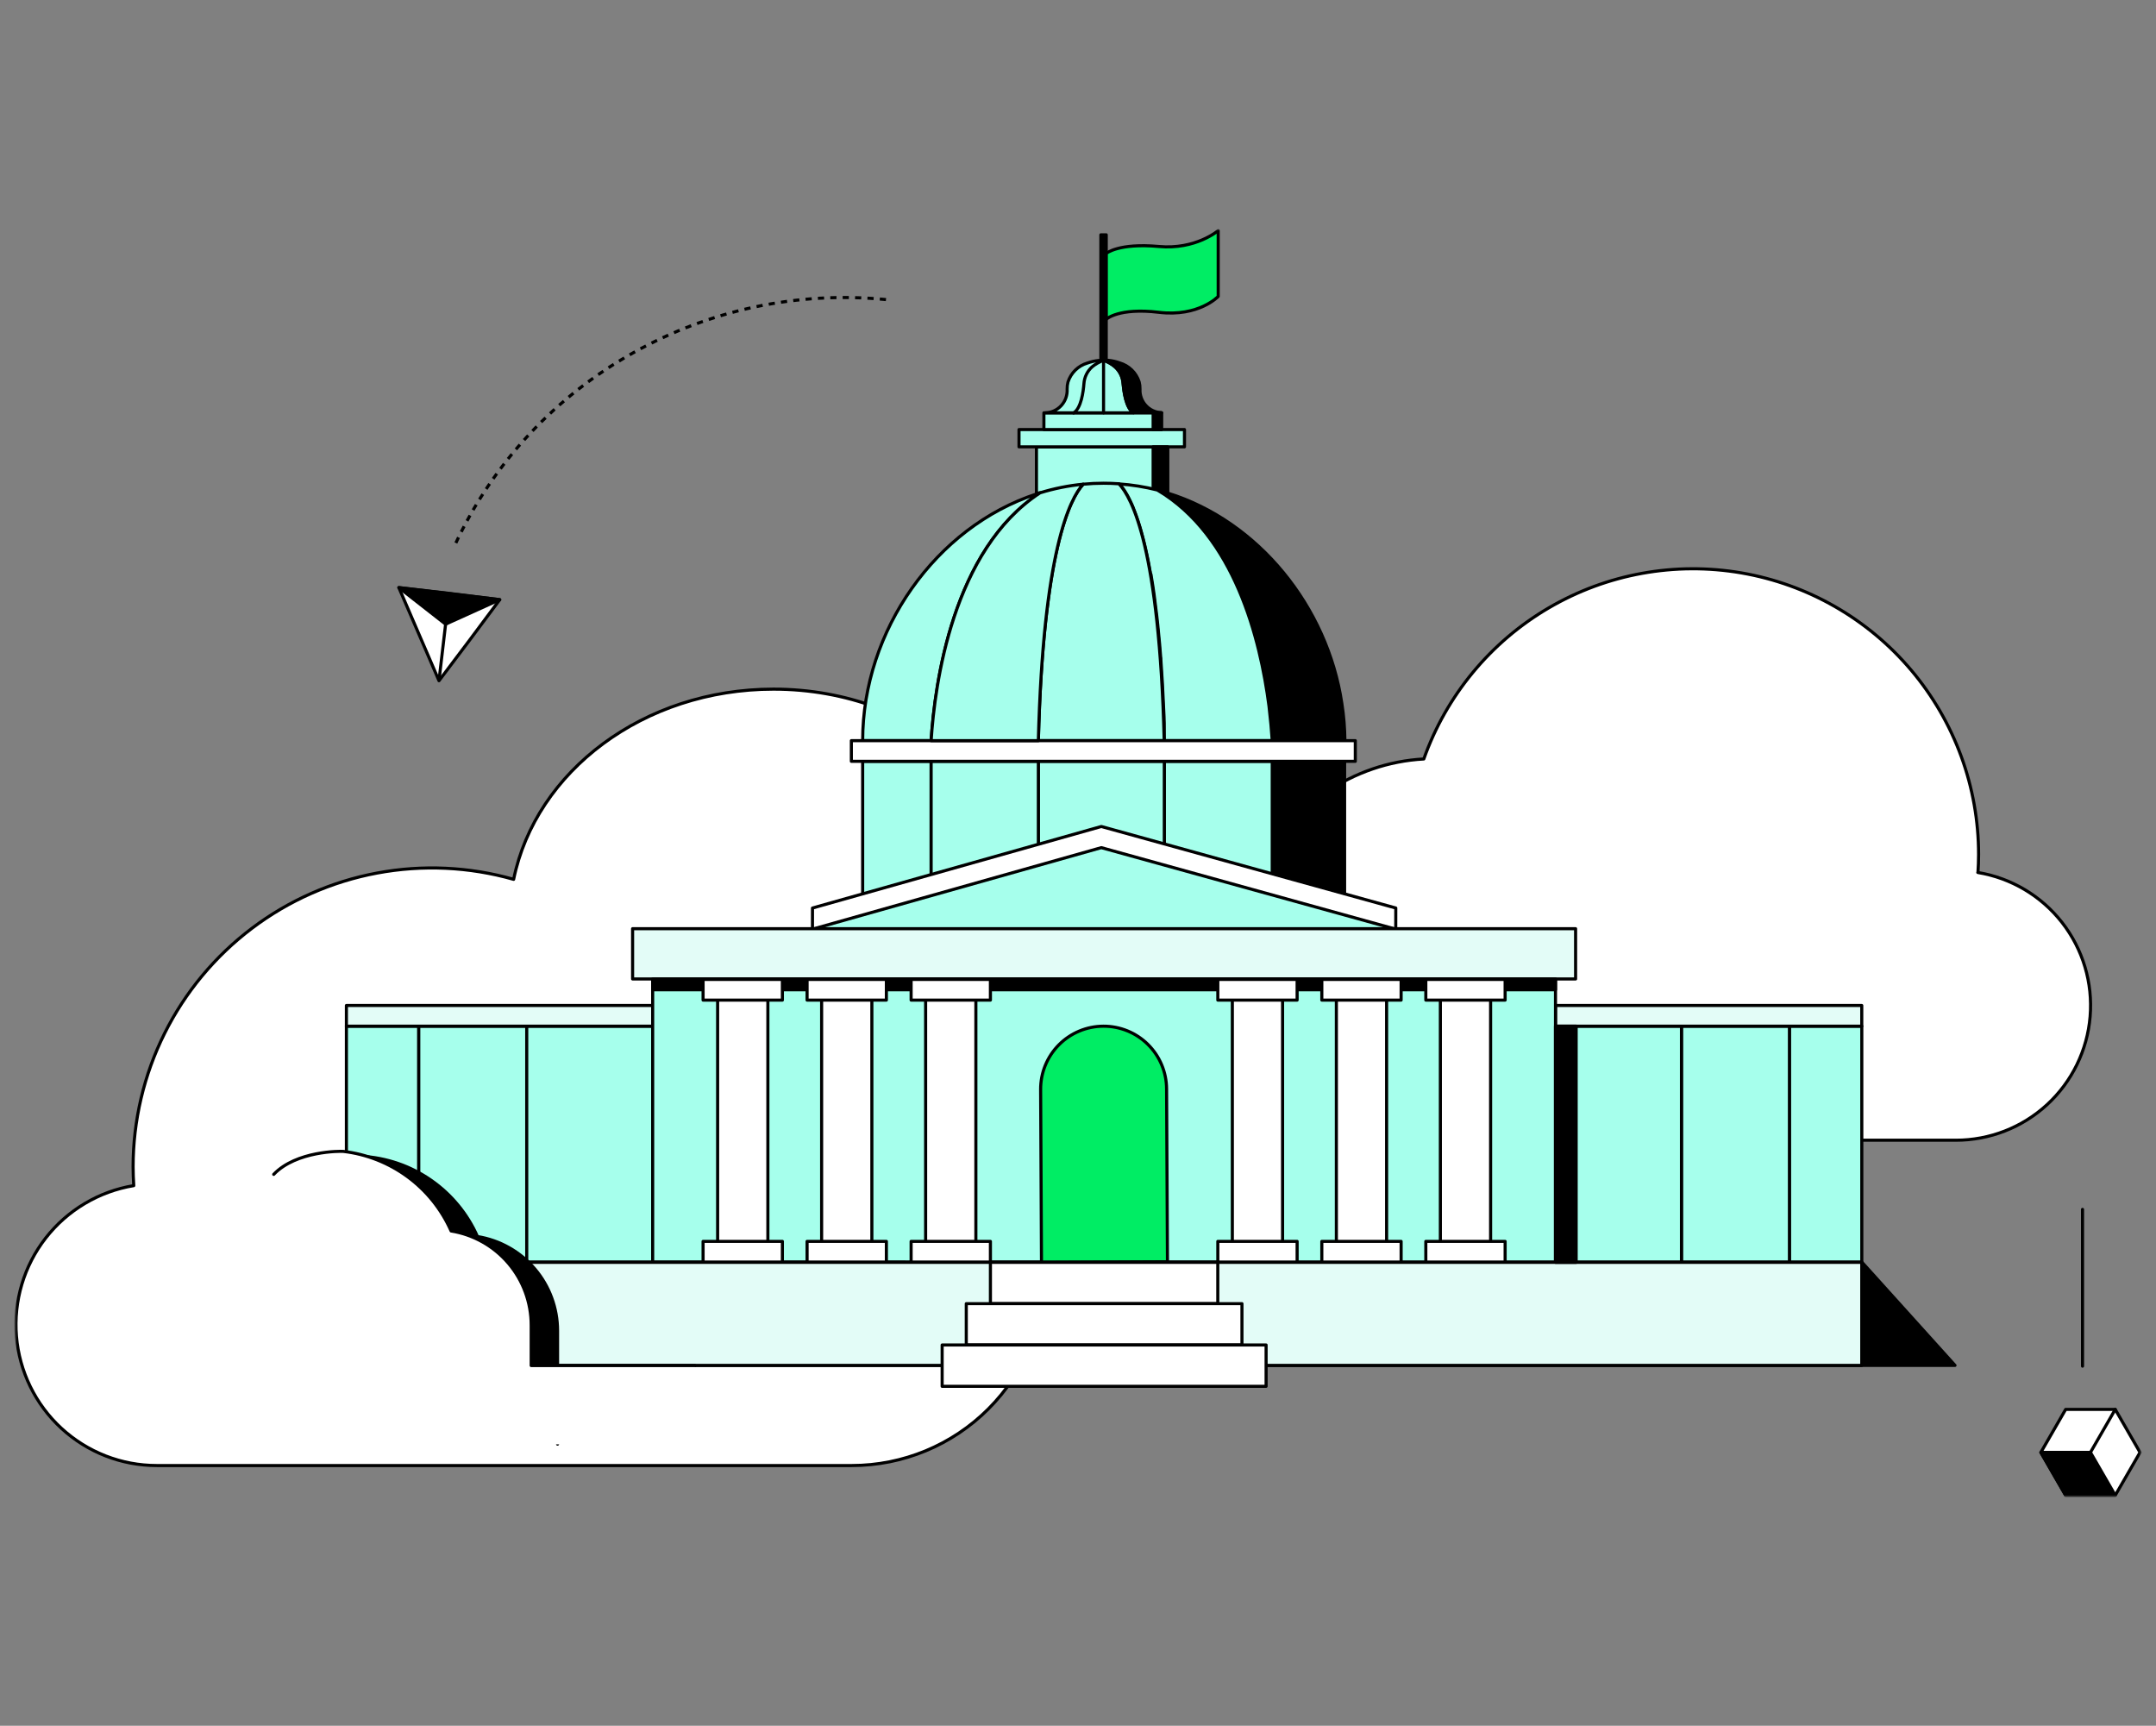 <?xml version="1.0" encoding="utf-8"?>
<svg xmlns="http://www.w3.org/2000/svg" width="696" height="557" viewBox="0 0 696 557" fill="none">
<rect x="0" y="0" width="696" height="557" fill="#808080" stroke="none"/>
<g clip-path="url(#clip0_601_749)">
<mask id="mask0_601_749" style="mask-type:luminance" maskUnits="userSpaceOnUse" x="4" y="73" width="688" height="411">
<path d="M691.402 73.885H4.598V483.191H691.402V73.885Z" fill="white"/>
</mask>
<g mask="url(#mask0_601_749)">
<path d="M638.528 281.6C638.651 279.674 638.729 277.737 638.729 275.777C638.72 254.031 631.031 232.987 617.021 216.362C603.01 199.736 583.578 188.596 562.154 184.91C540.732 181.225 518.696 185.229 499.938 196.218C481.18 207.205 466.906 224.47 459.636 244.964C448.297 245.59 437.353 249.34 428.012 255.799C418.671 262.26 411.297 271.177 406.707 281.568C395.928 283.327 386.205 289.079 379.471 297.68C372.738 306.282 369.484 317.103 370.36 327.993C371.235 338.883 376.174 349.045 384.195 356.461C392.216 363.876 402.731 368 413.653 368.015H631.36C642.281 368.025 652.806 363.924 660.842 356.526C668.879 349.128 673.838 338.976 674.733 328.087C675.63 317.199 672.398 306.372 665.679 297.759C658.96 289.146 649.248 283.377 638.472 281.6H638.528Z" fill="white" stroke="black" stroke-linecap="round" stroke-linejoin="round"/>
<path d="M274.978 348.293C291.51 348.293 307.366 354.862 319.056 366.557C330.746 378.252 337.314 394.114 337.314 410.653C337.314 427.192 330.746 443.053 319.056 454.748C307.366 466.443 291.51 473.013 274.978 473.013H50.626C39.214 473.016 28.218 468.724 19.822 460.991C11.427 453.259 6.246 442.65 5.308 431.272C4.37 419.894 7.744 408.579 14.76 399.575C21.776 390.571 31.92 384.536 43.179 382.669C43.056 380.653 42.967 378.625 42.967 376.577C42.979 361.657 46.449 346.943 53.104 333.59C59.758 320.237 69.417 308.611 81.321 299.622C93.225 290.633 107.049 284.527 121.71 281.786C136.37 279.043 151.467 279.738 165.813 283.816C172.937 248.916 207.789 222.425 249.699 222.425C296.774 222.425 334.931 255.832 334.931 297.034" fill="white"/>
<path d="M274.978 348.293C291.51 348.293 307.366 354.862 319.056 366.557C330.746 378.252 337.314 394.114 337.314 410.653C337.314 427.192 330.746 443.053 319.056 454.748C307.366 466.443 291.51 473.013 274.978 473.013H50.626C39.214 473.016 28.218 468.724 19.822 460.991C11.427 453.259 6.246 442.65 5.308 431.272C4.37 419.894 7.744 408.579 14.76 399.575C21.776 390.571 31.92 384.536 43.179 382.669C43.056 380.653 42.967 378.625 42.967 376.577C42.979 361.657 46.449 346.943 53.104 333.59C59.758 320.237 69.417 308.611 81.321 299.622C93.225 290.633 107.049 284.527 121.71 281.786C136.37 279.043 151.467 279.738 165.813 283.816C172.937 248.916 207.789 222.425 249.699 222.425C296.774 222.425 334.931 255.832 334.931 297.034" stroke="black" stroke-linecap="round" stroke-linejoin="round"/>
<path d="M111.826 440.452V440.687H631.115L601.016 407.334L111.826 440.452Z" fill="black" stroke="black" stroke-linecap="round" stroke-linejoin="round"/>
<path d="M434.067 245.722H410.702V298.349H434.067V245.722Z" fill="black" stroke="black" stroke-linecap="round" stroke-linejoin="round"/>
<path d="M410.703 245.722H375.85V298.349H410.703V245.722Z" fill="#A6FFEC" stroke="black" stroke-linecap="round" stroke-linejoin="round"/>
<path d="M375.861 245.722H335.199V298.349H375.861V245.722Z" fill="#A6FFEC" stroke="black" stroke-linecap="round" stroke-linejoin="round"/>
<path d="M300.591 245.722H278.484V298.349H300.591V245.722Z" fill="#A6FFEC" stroke="black" stroke-linecap="round" stroke-linejoin="round"/>
<path d="M335.199 245.722H300.591V298.349H335.199V245.722Z" fill="#A6FFEC" stroke="black" stroke-linecap="round" stroke-linejoin="round"/>
<path d="M355.536 266.757L262.289 293.071L262.277 299.897H450.576L450.587 293.071L355.536 266.757Z" fill="white" stroke="black" stroke-linecap="round" stroke-linejoin="round"/>
<path d="M355.524 273.582L262.277 299.896H450.576L355.524 273.582Z" fill="#A6FFEC" stroke="black" stroke-linecap="round" stroke-linejoin="round"/>
<path d="M376.941 144.23H334.587V159.119H376.941V144.23Z" fill="#A6FFEC" stroke="black" stroke-linecap="round" stroke-linejoin="round"/>
<path d="M382.373 138.64H328.954V144.22H382.373V138.64Z" fill="#A6FFEC" stroke="black" stroke-linecap="round" stroke-linejoin="round"/>
<path d="M374.949 133.249H336.991V138.649H374.949V133.249Z" fill="#A6FFEC" stroke="black" stroke-linecap="round" stroke-linejoin="round"/>
<path d="M337.559 133.249H365.877C363.472 131.724 362.782 126.367 362.537 123.795C362.415 121.727 361.483 119.79 359.943 118.405C358.839 117.468 357.572 116.743 356.204 116.267C355.701 116.266 355.199 116.292 354.701 116.345C353.447 116.468 352.212 116.749 351.027 117.18C349.565 117.612 348.231 118.395 347.14 119.46C346.05 120.526 345.237 121.842 344.771 123.294C344.573 124.046 344.479 124.821 344.494 125.599C344.547 126.558 344.41 127.519 344.089 128.425C343.769 129.33 343.272 130.164 342.626 130.876C341.98 131.588 341.2 132.165 340.33 132.572C339.461 132.979 338.519 133.21 337.559 133.249Z" fill="#A6FFEC" stroke="black" stroke-linecap="round" stroke-linejoin="round"/>
<path d="M356.248 116.267C357.616 116.743 358.885 117.468 359.989 118.405C361.518 119.78 362.448 121.698 362.582 123.75C362.783 126.323 363.473 131.679 365.921 133.204H374.982C374.019 133.171 373.073 132.944 372.198 132.539C371.323 132.134 370.538 131.559 369.889 130.846C369.24 130.133 368.74 129.298 368.419 128.389C368.097 127.481 367.959 126.517 368.014 125.554C368.029 124.777 367.935 124.001 367.736 123.249C367.269 121.796 366.454 120.479 365.362 119.413C364.27 118.348 362.933 117.566 361.469 117.136C360.289 116.704 359.058 116.423 357.807 116.3C357.288 116.26 356.769 116.248 356.248 116.267Z" fill="black" stroke="black" stroke-linecap="round" stroke-linejoin="round"/>
<path d="M356.248 116.345V133.239" stroke="black" stroke-linecap="round" stroke-linejoin="round"/>
<path d="M356.248 116.313C354.884 116.791 353.617 117.512 352.508 118.44C350.977 119.831 350.047 121.764 349.914 123.829C349.714 126.413 349.024 131.77 346.575 133.283" stroke="black" stroke-linecap="round" stroke-linejoin="round"/>
<path d="M433.177 227.069C428.536 195.799 406.183 168.206 376.942 159.141C375.829 158.795 374.715 158.473 373.603 158.183C398.515 172.86 406.874 206.345 409.668 227.994C410.214 232.213 410.547 235.989 410.781 239.073H434.157C434.128 235.053 433.8 231.041 433.177 227.069Z" fill="black" stroke="black" stroke-linecap="round" stroke-linejoin="round"/>
<path d="M410.703 239.051H375.828V237.615C375.828 237.136 375.828 236.657 375.828 236.19C375.828 235.721 375.828 235.254 375.828 234.787C375.828 234.318 375.828 233.851 375.828 233.395C375.828 232.003 375.728 230.633 375.672 229.286C375.427 223.383 375.116 217.949 374.748 212.949C374.748 212.593 374.748 212.247 374.67 211.913C374.614 211.156 374.547 210.41 374.492 209.686C374.437 208.962 374.381 208.428 374.337 207.804C374.136 205.577 373.932 203.461 373.724 201.457C373.624 200.543 373.535 199.642 373.423 198.762C372.889 194.052 372.311 189.853 371.665 186.089C371.665 185.845 371.587 185.61 371.543 185.366L371.375 184.998C371.375 184.775 371.297 184.542 371.253 184.308C370.978 182.712 370.688 181.197 370.384 179.765C370.307 179.363 370.218 178.963 370.129 178.572C370.006 177.982 369.872 177.403 369.75 176.847C369.628 176.29 369.517 175.833 369.394 175.332L369.093 174.141C369.015 173.795 368.927 173.462 368.826 173.127C368.659 172.459 368.481 171.813 368.302 171.201L368.069 170.388C367.612 168.863 367.156 167.482 366.711 166.234C366.544 165.778 366.388 165.355 366.221 164.931C366.133 164.698 366.044 164.464 365.943 164.241C365.952 164.22 365.952 164.196 365.943 164.174C365.765 163.74 365.598 163.328 365.432 162.938C365.164 162.315 364.885 161.747 364.619 161.213C364.53 161.034 364.451 160.856 364.351 160.688C364.184 160.355 364.018 160.042 363.839 159.731C363.661 159.419 363.494 159.152 363.328 158.885L363.082 158.495L362.982 158.339C362.859 158.139 362.727 157.96 362.604 157.794C362.481 157.627 362.258 157.314 362.092 157.103L361.892 156.858C361.691 156.613 361.501 156.391 361.302 156.19C365.452 156.48 369.567 157.136 373.602 158.15C398.513 172.827 406.873 206.312 409.667 227.96C410.167 232.191 410.502 235.967 410.703 239.051Z" fill="#A6FFEC" stroke="black" stroke-linecap="round" stroke-linejoin="round"/>
<path d="M335.199 239.05H375.828C374.248 177.224 365.453 160.587 361.213 156.144C359.576 156.022 357.874 155.966 356.259 155.966C354.033 155.966 351.836 156.07 349.669 156.277C345.395 160.921 336.768 177.836 335.199 239.05Z" fill="#A6FFEC" stroke="black" stroke-linecap="round" stroke-linejoin="round"/>
<path d="M278.484 239.052H300.591C301.771 220.699 307.549 177.481 335.778 159.074C335.378 159.186 334.976 159.32 334.587 159.441C302.172 170.054 278.484 203.45 278.484 239.052Z" fill="#A6FFEC" stroke="black" stroke-linecap="round" stroke-linejoin="round"/>
<path d="M437.519 239.051H274.834V245.721H437.519V239.051Z" fill="white" stroke="black" stroke-linecap="round" stroke-linejoin="round"/>
<path d="M601.026 331.209H577.661V407.333H601.026V331.209Z" fill="#A6FFEC" stroke="black" stroke-linecap="round" stroke-linejoin="round"/>
<path d="M577.663 331.209H542.811V407.333H577.663V331.209Z" fill="#A6FFEC" stroke="black" stroke-linecap="round" stroke-linejoin="round"/>
<path d="M542.811 331.209H502.147V407.333H542.811V331.209Z" fill="#A6FFEC" stroke="black" stroke-linecap="round" stroke-linejoin="round"/>
<path d="M300.591 239.05H335.199C336.768 177.803 345.395 160.92 349.669 156.277C344.952 156.731 340.294 157.663 335.766 159.061C307.548 177.479 301.772 220.697 300.591 239.05Z" fill="#A6FFEC" stroke="black" stroke-linecap="round" stroke-linejoin="round"/>
<path d="M272.018 299.896H440.835" stroke="black" stroke-linecap="round" stroke-linejoin="round"/>
<path d="M355.38 116.267H357.117V75.789H355.38V116.267Z" fill="black" stroke="black" stroke-linecap="round" stroke-linejoin="round"/>
<path d="M393.26 95.676C393.26 95.676 387.015 102.358 374.069 100.799C361.124 99.24 357.138 103.026 357.138 103.026V81.779C357.138 81.779 361.079 78.382 374.069 79.552C386.012 80.665 393.26 74.429 393.26 74.429V95.676Z" fill="#00ED64" stroke="black" stroke-linecap="round" stroke-linejoin="round"/>
<path d="M372.255 157.504L376.941 159.119V144.23H372.255V157.504Z" fill="black" stroke="black" stroke-linecap="round" stroke-linejoin="round"/>
<path d="M374.937 133.249H372.255V138.649H374.937V133.249Z" fill="black" stroke="black" stroke-linecap="round" stroke-linejoin="round"/>
<path d="M601.016 324.528H502.147V331.198H601.016V324.528Z" fill="#E3FCF7" stroke="black" stroke-linecap="round" stroke-linejoin="round"/>
<path d="M135.19 331.209H111.826V407.333H135.19V331.209Z" fill="#A6FFEC" stroke="black" stroke-linecap="round" stroke-linejoin="round"/>
<path d="M170.042 331.209H135.19V407.333H170.042V331.209Z" fill="#A6FFEC" stroke="black" stroke-linecap="round" stroke-linejoin="round"/>
<path d="M210.704 331.209H170.042V407.333H210.704V331.209Z" fill="#A6FFEC" stroke="black" stroke-linecap="round" stroke-linejoin="round"/>
<path d="M210.694 324.528H111.826V331.198H210.694V324.528Z" fill="#E3FCF7" stroke="black" stroke-linecap="round" stroke-linejoin="round"/>
<path d="M210.694 407.323V316.122H502.146V407.334L210.694 407.323Z" fill="#A6FFEC" stroke="black" stroke-linecap="round" stroke-linejoin="round"/>
<path d="M336.213 407.422L335.934 351.644C335.92 348.973 336.433 346.325 337.443 343.852C338.454 341.379 339.941 339.13 341.82 337.232C343.699 335.335 345.934 333.826 348.397 332.792C350.858 331.759 353.501 331.222 356.17 331.209C358.84 331.196 361.485 331.709 363.957 332.719C366.428 333.729 368.676 335.216 370.573 337.094C372.469 338.973 373.978 341.208 375.011 343.669C376.045 346.132 376.584 348.773 376.597 351.443L376.875 407.234L336.213 407.422Z" fill="#00ED64" stroke="black" stroke-linecap="round" stroke-linejoin="round"/>
<path d="M601.016 407.424H111.826V440.687H601.016V407.424Z" fill="#E3FCF7" stroke="black" stroke-linecap="round" stroke-linejoin="round"/>
<path d="M508.636 299.741H204.216V315.966H508.636V299.741Z" fill="#E3FCF7" stroke="black" stroke-linecap="round" stroke-linejoin="round"/>
<path d="M393.127 407.424H319.727V420.765H393.127V407.424Z" fill="white" stroke="black" stroke-linecap="round" stroke-linejoin="round"/>
<path d="M400.929 420.765H311.934V434.106H400.929V420.765Z" fill="white" stroke="black" stroke-linecap="round" stroke-linejoin="round"/>
<path d="M116.678 373.191C124.704 373.635 132.449 376.29 139.06 380.863C145.67 385.436 150.888 391.749 154.136 399.104C161.35 400.275 167.912 403.975 172.649 409.543C177.387 415.11 179.99 422.182 179.994 429.494V466.109" fill="black"/>
<path d="M116.678 373.191C124.704 373.635 132.449 376.29 139.06 380.863C145.67 385.436 150.888 391.749 154.136 399.104C161.35 400.275 167.912 403.975 172.649 409.543C177.387 415.11 179.99 422.182 179.994 429.494V466.109" stroke="black" stroke-linecap="round" stroke-linejoin="round"/>
<path d="M108.165 371.398C116.188 371.839 123.934 374.493 130.545 379.064C137.155 383.636 142.373 389.947 145.621 397.3C152.847 398.473 159.418 402.182 164.157 407.764C168.895 413.345 171.492 420.433 171.479 427.756V440.74H224.32V466.174H108.165V371.398Z" fill="white"/>
<path d="M502.146 315.964H210.694V319.45H502.146V315.964Z" fill="black" stroke="black" stroke-linecap="round" stroke-linejoin="round"/>
<path d="M88.361 379.038C95.629 371.4 109.966 371.522 110.857 371.622C118.383 372.511 125.546 375.347 131.643 379.85C137.738 384.353 142.556 390.368 145.621 397.302C152.846 398.474 159.417 402.184 164.157 407.765C168.895 413.346 171.491 420.435 171.479 427.757V440.742H224.319" stroke="black" stroke-linecap="round" stroke-linejoin="round"/>
<path d="M414.042 316.122H397.824V407.334H414.042V316.122Z" fill="white" stroke="black" stroke-linecap="round" stroke-linejoin="round"/>
<path d="M418.739 316.122H393.137V322.792H418.739V316.122Z" fill="white" stroke="black" stroke-linecap="round" stroke-linejoin="round"/>
<path d="M418.739 400.664H393.137V407.334H418.739V400.664Z" fill="white" stroke="black" stroke-linecap="round" stroke-linejoin="round"/>
<path d="M447.625 316.122H431.407V407.334H447.625V316.122Z" fill="white" stroke="black" stroke-linecap="round" stroke-linejoin="round"/>
<path d="M452.311 316.122H426.71V322.792H452.311V316.122Z" fill="white" stroke="black" stroke-linecap="round" stroke-linejoin="round"/>
<path d="M452.311 400.664H426.71V407.334H452.311V400.664Z" fill="white" stroke="black" stroke-linecap="round" stroke-linejoin="round"/>
<path d="M481.197 316.122H464.979V407.334H481.197V316.122Z" fill="white" stroke="black" stroke-linecap="round" stroke-linejoin="round"/>
<path d="M485.884 316.122H460.281V322.792H485.884V316.122Z" fill="white" stroke="black" stroke-linecap="round" stroke-linejoin="round"/>
<path d="M485.884 400.664H460.281V407.334H485.884V400.664Z" fill="white" stroke="black" stroke-linecap="round" stroke-linejoin="round"/>
<path d="M247.884 316.122H231.665V407.334H247.884V316.122Z" fill="white" stroke="black" stroke-linecap="round" stroke-linejoin="round"/>
<path d="M252.57 316.122H226.968V322.792H252.57V316.122Z" fill="white" stroke="black" stroke-linecap="round" stroke-linejoin="round"/>
<path d="M252.57 400.664H226.968V407.334H252.57V400.664Z" fill="white" stroke="black" stroke-linecap="round" stroke-linejoin="round"/>
<path d="M315.029 316.122H298.811V407.334H315.029V316.122Z" fill="white" stroke="black" stroke-linecap="round" stroke-linejoin="round"/>
<path d="M319.726 316.122H294.125V322.792H319.726V316.122Z" fill="white" stroke="black" stroke-linecap="round" stroke-linejoin="round"/>
<path d="M319.726 400.664H294.125V407.334H319.726V400.664Z" fill="white" stroke="black" stroke-linecap="round" stroke-linejoin="round"/>
<path d="M281.456 316.122H265.238V407.334H281.456V316.122Z" fill="white" stroke="black" stroke-linecap="round" stroke-linejoin="round"/>
<path d="M286.142 400.664H260.541V407.334H286.142V400.664Z" fill="white" stroke="black" stroke-linecap="round" stroke-linejoin="round"/>
<path d="M286.142 316.122H260.541V322.792H286.142V316.122Z" fill="white" stroke="black" stroke-linecap="round" stroke-linejoin="round"/>
<path d="M408.722 434.104H304.143V447.445H408.722V434.104Z" fill="white" stroke="black" stroke-linecap="round" stroke-linejoin="round"/>
<path d="M508.815 331.209H502.147V407.423H508.815V331.209Z" fill="black" stroke="black" stroke-linecap="round" stroke-linejoin="round"/>
<path d="M672.278 440.93V390.34" stroke="black" stroke-linecap="round" stroke-linejoin="round"/>
<path d="M682.841 454.896H666.834L658.831 468.77L666.834 482.634H682.841L690.846 468.77L682.841 454.896Z" fill="white" stroke="black" stroke-linecap="round" stroke-linejoin="round"/>
<path d="M666.834 482.634H682.841L674.838 468.77H658.831L666.834 482.634Z" fill="black" stroke="black" stroke-linecap="round" stroke-linejoin="round"/>
<path d="M682.843 454.896L674.84 468.77" stroke="black" stroke-linecap="round" stroke-linejoin="round"/>
<path d="M141.714 219.707L151.52 206.711L161.327 193.549L145.053 191.522L128.756 189.651L135.235 204.673L141.714 219.707Z" fill="white" stroke="black" stroke-linejoin="round"/>
<path d="M143.85 201.455L128.756 189.651L161.327 193.549L143.85 201.455Z" fill="black" stroke="black" stroke-linecap="round" stroke-linejoin="round"/>
<path d="M143.85 201.457L141.713 219.708" stroke="black" stroke-linejoin="round"/>
<path d="M286.01 96.691C228.895 91.056 171.824 121.702 146.733 176.156" stroke="black" stroke-miterlimit="10" stroke-dasharray="2 2"/>
</g>
</g>
<defs>
<clipPath id="clip0_601_749">
<rect width="696" height="556.8" fill="white"/>
</clipPath>
</defs>
</svg>